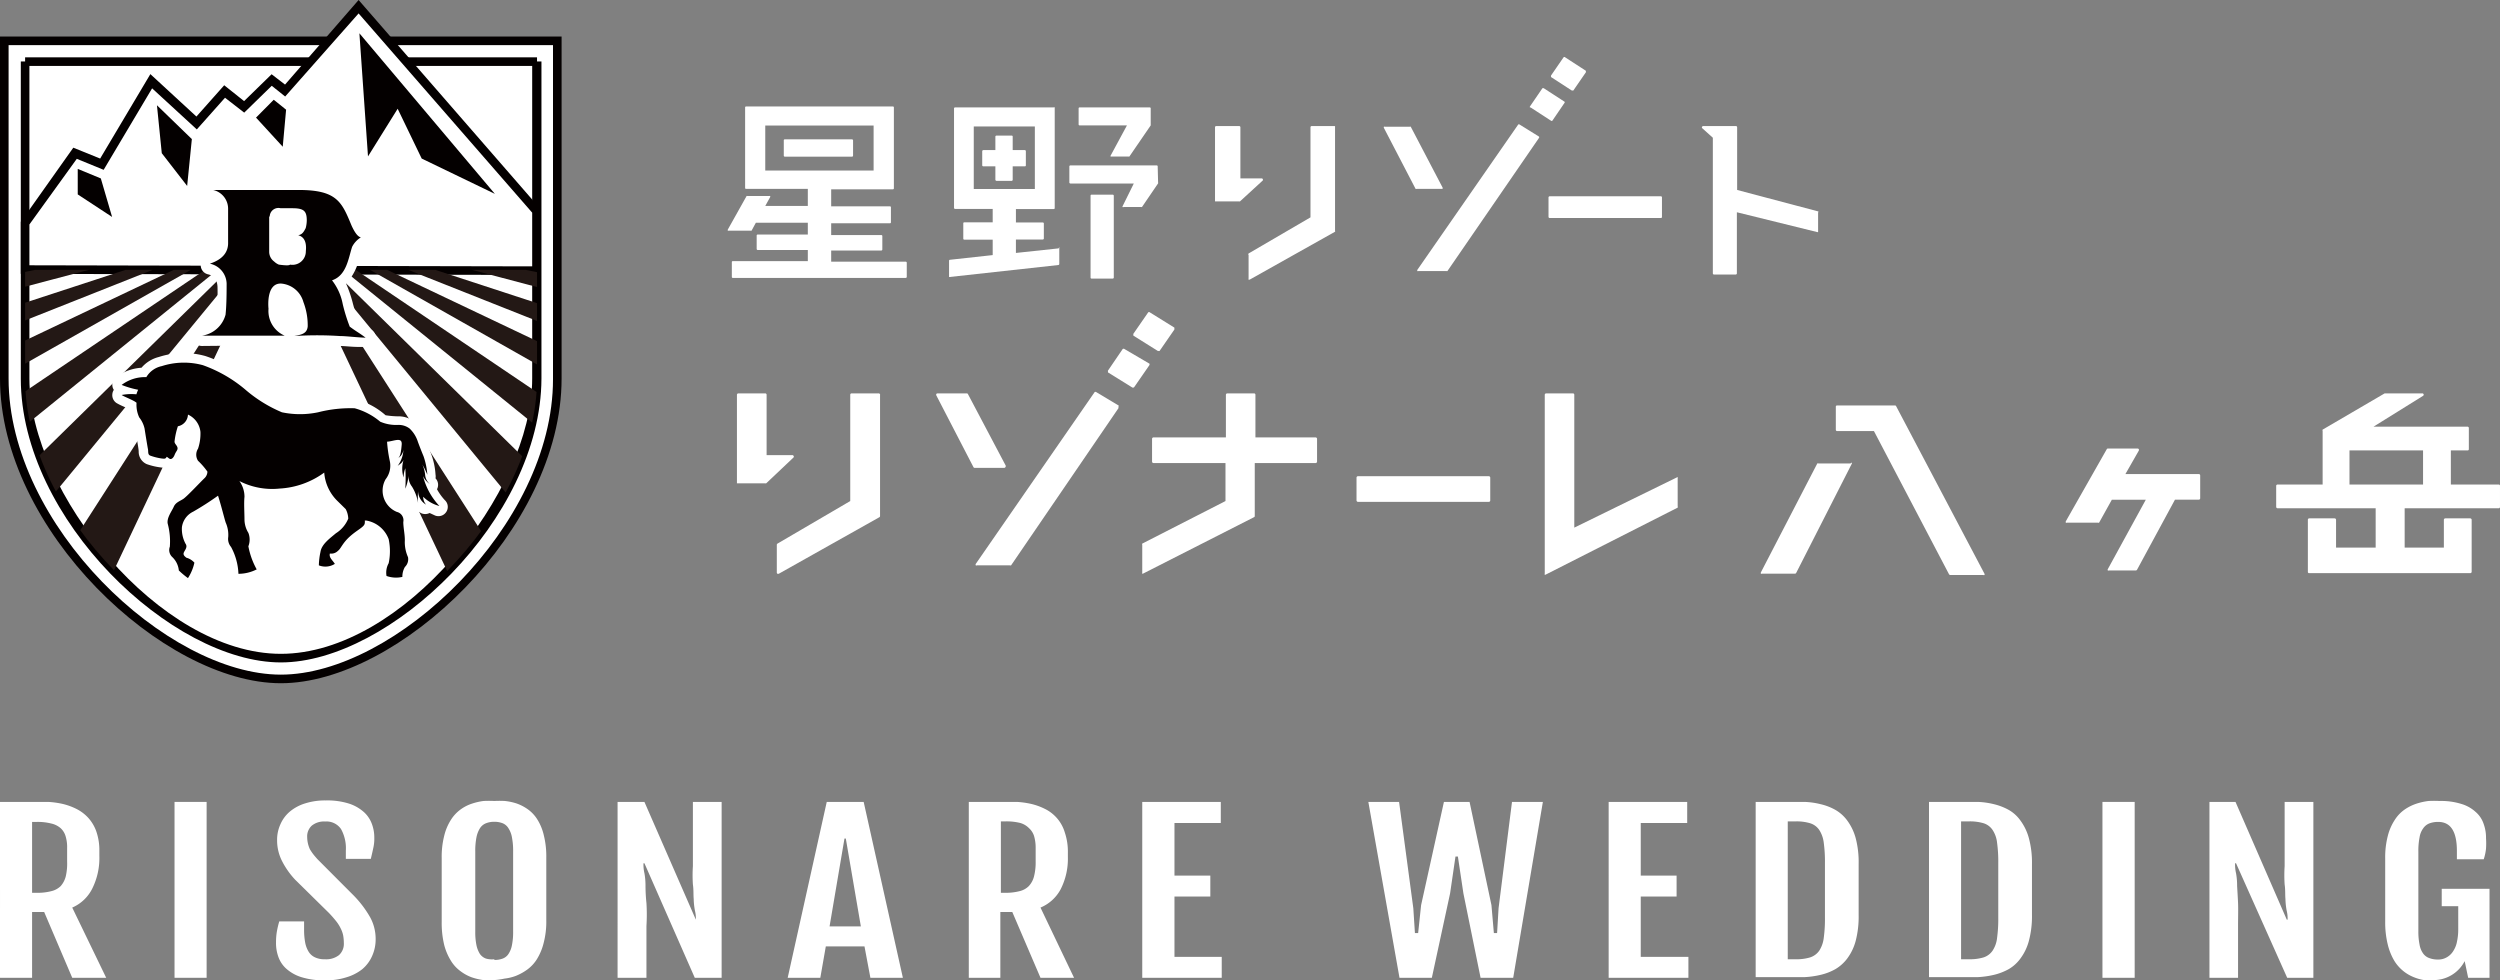 <svg height="73.022" viewBox="0 0 186.211 73.022" width="186.211" xmlns="http://www.w3.org/2000/svg" xmlns:xlink="http://www.w3.org/1999/xlink"><rect x="0" y="0" width="186.211" height="73.022" fill="#808080" stroke="none"/><clipPath id="a"><path d="m1.87 20.1v8.1c0 10.37 11.34 20.8 19.05 20.8s19.08-10.43 19.08-20.8v-8.1z" transform="translate(33.7)"/></clipPath><g transform="translate(-33.7)"><path d="m20.92 50.57c-8.62 0-20.6-11.27-20.6-22.37v-25.2h41.19v25.2c0 11.1-11.98 22.37-20.59 22.37z" fill="#fff" transform="translate(33.7)"/><path d="m20.92 50.89c-8.75 0-20.92-11.43-20.92-22.69v-25.48h41.83v25.48c0 11.26-12.17 22.69-20.91 22.69zm-20.28-47.53v24.84c0 10.94 11.8 22.05 20.28 22.05s20.27-11.11 20.27-22v-24.89z" fill="#040000" transform="translate(33.7)"/><path d="m1.87 4.59v23.61c0 10.37 11.34 20.8 19.05 20.8s19.08-10.43 19.08-20.8v-23.61z" fill="#fff" transform="translate(33.7)"/><path d="m20.92 49.34c-8.1 0-19.37-10.65-19.37-21.14v-23.62h.32v-.31h38.13v.31h.33v23.62c-.04 10.49-11.33 21.14-19.41 21.14zm-18.73-44.43v23.29c0 8.47 9.68 20.5 18.73 20.5s18.72-12 18.72-20.5v-23.29z" fill="#040000" transform="translate(33.7)"/><path d="m60.41.49 13.26 15.24v4.43l-38.1-.08v-3.46l3.7-5.19 2.01.82 3.68-6.18 3.38 3.11 2.08-2.34 1.46 1.16 2.05-2.04.98.78z" fill="#fff"/><path d="m40.29 20.48-38.74-.08v-3.88l3.91-5.52 2 .81 3.74-6.29 3.43 3.16 2.07-2.33 1.48 1.18 2.05-2 1 .77 5.48-6.3 13.58 15.61zm-38.1-.72 37.45.08v-4l-12.93-14.84-5.47 6.19-1-.8-2.05 2-1.43-1.11-2.1 2.36-3.33-3.06-3.61 6.07-2-.82-3.53 4.89z" fill="#040000" transform="translate(33.7)"/><path d="m60.47 2.48.64 9.17 2.21-3.55 1.79 3.71 5.45 2.63z" fill="#040000"/><path d="m55.01 8.17-.92-.74-1.32 1.33 1.99 2.17z" fill="#040000"/><path d="m45.39 7.84 2.6 2.52-.35 3.49-1.89-2.44z" fill="#040000"/><path d="m39.49 12.58 1.72.71.84 2.87-2.56-1.68z" fill="#040000"/><g clip-path="url(#a)" fill="#231815"><path d="m69.64 48.1-15.02-31.76 19.85 30.9z"/><path d="m83.64 44.82-29.02-28.48 24.53 29.8z"/><path d="m91.93 41.53-37.31-25.19 33.3 26.94z"/><path d="m95.67 39.59-41.05-23.25 44.47 21.14z"/><path d="m104.89 32.78-50.27-16.44 47.55 18.86z"/><path d="m107.23 30.24-52.61-13.9 54.55 11.25z"/><path d="m39.53 48.1 15.02-31.76-19.85 30.9z"/><path d="m25.53 44.82 29.02-28.48-24.53 29.8z"/><path d="m17.24 41.53 37.31-25.19-33.29 26.94z"/><path d="m13.5 39.59 41.05-23.25-44.47 21.14z"/><path d="m4.28 32.78 50.27-16.44-47.55 18.86z"/><path d="m1.94 30.24 52.61-13.9-54.55 11.25z"/></g><g transform="translate(33.7)"><path d="m26.05 24.33c.51.38.66.43 1.18.82-.49 0-1.43-.12-1.91-.12a26.08 26.08 0 0 0 -3.4 0c.52-.1.95-.17 1-.72a4.84 4.84 0 0 0 -.32-1.81 1.88 1.88 0 0 0 -1.67-1.38c-1.15-.03-.93 1.88-.93 1.88a2 2 0 0 0 1.2 2h-6.14a2.14 2.14 0 0 0 1.74-1.56c.06-.56.08-1.3.08-2.21a1.56 1.56 0 0 0 -1.25-1.59c.94-.31 1.39-.85 1.36-1.61v-2.51a1.43 1.43 0 0 0 -1.12-1.37h6.38c2.85 0 3.21.9 3.93 2.64.25.55.48.85.7.89a1.78 1.78 0 0 0 -.65.7c-.28.84-.41 2.14-1.5 2.5a4.12 4.12 0 0 1 .8 1.78 12.8 12.8 0 0 0 .52 1.67zm-6-8.2v2.64a.9.9 0 0 0 .37.71 1.12 1.12 0 0 0 .35.23c.51.07.79.07.83 0a1 1 0 0 0 1.18-1c.07-.67-.12-1.07-.57-1.19.3-.05.41-.24.56-.53a2.36 2.36 0 0 0 .08-.56c0-.7-.2-.92-1.07-.92h-.88a.65.65 0 0 0 -.81.62z" fill="#231815"/><path d="m27.23 25.84h-.57c-.46 0-1-.07-1.34-.07s-.94 0-1.4-.05a9.88 9.88 0 0 0 -1.89 0 .69.69 0 0 1 -.49-.1.67.67 0 0 1 -.34.09l-6.13.06a.69.69 0 0 1 -.19-1.36c1-.28 1.19-.73 1.25-1a16.8 16.8 0 0 0 .07-2.07c-.05-.66-.37-.83-.72-.91a.7.7 0 0 1 -.53-.65.69.69 0 0 1 .47-.69c.91-.3.9-.72.89-.93v-2.53a.71.71 0 0 0 -.61-.7.7.7 0 0 1 .19-1.37h6.35c3.17 0 3.78 1.1 4.59 3a2.66 2.66 0 0 0 .3.54.67.67 0 0 1 .46.57.69.69 0 0 1 -.39.71c-.09 0-.17.14-.32.37s-.07.25-.1.38a4.07 4.07 0 0 1 -1 2 9 9 0 0 1 .48 1.38c.13.52.33 1.11.43 1.38l.37.25c.19.12.37.24.65.45a.71.71 0 0 1 .24.8.69.69 0 0 1 -.72.45zm-6.34-4.05c-.16.07-.26.62-.21 1.1 0 1 .43 1.3.78 1.44a.41.41 0 0 1 .11.07.85.85 0 0 1 .22-.09 2.65 2.65 0 0 0 .39-.08 4 4 0 0 0 -.27-1.52c-.05-.15-.37-.92-1.02-.92zm2.68 2.48h.43c.42 0 .86.05 1.29.05a13.849 13.849 0 0 1 -.45-1.48 4.32 4.32 0 0 0 -.55-1.4.7.7 0 0 1 -.29-.64.71.71 0 0 1 .49-.55c.5-.16.68-.71.91-1.52l.15-.54a1.19 1.19 0 0 1 .08-.16 3.62 3.62 0 0 1 .22-.32 3.58 3.58 0 0 1 -.32-.61c-.68-1.61-.91-2.18-3-2.23.69.17 1 .64 1.06 1.51a.57.57 0 0 1 0 .13v.12a1.69 1.69 0 0 1 -.14.65 1.71 1.71 0 0 1 -.12.23 2.17 2.17 0 0 1 .21 1.26 1.67 1.67 0 0 1 -1.74 1.64 1.51 1.51 0 0 1 -.39 0 2.69 2.69 0 0 1 1.84 1.79 5.57 5.57 0 0 1 .32 2.07zm-6.57-4.58a2.6 2.6 0 0 1 .58 1.52 16.865 16.865 0 0 1 -.09 2.33 2.83 2.83 0 0 1 -.28.78h2.35a3.36 3.36 0 0 1 -.27-1.32 3 3 0 0 1 .51-2.11 1.47 1.47 0 0 1 .94-.47.76.76 0 0 1 -.2-.06 2.09 2.09 0 0 1 -.54-.36 1.55 1.55 0 0 1 -.58-1.21v-2.71a1.42 1.42 0 0 1 .5-1 1.51 1.51 0 0 1 .35-.2h-2.73a2.44 2.44 0 0 1 .13.62v2.57a2.11 2.11 0 0 1 -.67 1.62zm4-.69h.37a.56.56 0 0 1 .29-.05c.36 0 .42-.06.45-.38a1.62 1.62 0 0 0 0-.45.72.72 0 0 1 -.53-.72.68.68 0 0 1 .57-.65s0-.11.05-.15a.39.39 0 0 1 0-.16v-.1a1.46 1.46 0 0 0 0-.2 2.08 2.08 0 0 0 -.35 0h-1v2.6s0 .07.12.16zm-.21-2.91.01.03z" fill="#fff"/><path d="m10.16 29.37a2.72 2.72 0 0 1 .13-.34 6.47 6.47 0 0 1 -1.23-.36 2.89 2.89 0 0 1 1.84-.58 1.75 1.75 0 0 1 1.15-.82 5.38 5.38 0 0 1 3.06-.07 10.17 10.17 0 0 1 3.14 1.8 10.24 10.24 0 0 0 2.75 1.71 6.59 6.59 0 0 0 2.69 0 9.74 9.74 0 0 1 2.73-.3 5 5 0 0 1 1.9 1 3 3 0 0 0 1.32.24 1.35 1.35 0 0 1 .87.27 2.32 2.32 0 0 1 .62 1c.13.35.29.76.42 1.07a5.38 5.38 0 0 1 .28 1.37 6 6 0 0 0 -.37-.76 2.57 2.57 0 0 1 .21.8 1 1 0 0 0 .34.65 1.44 1.44 0 0 1 -.5-.59 5 5 0 0 0 1.22 2.23 2.67 2.67 0 0 1 -1.21-.69.89.89 0 0 0 .22.59 1.2 1.2 0 0 1 -.6-1 5.15 5.15 0 0 0 0 .87 3.35 3.35 0 0 0 -.45-1.21 1.24 1.24 0 0 1 -.26-.85 3.35 3.35 0 0 1 -.24 1 12.48 12.48 0 0 0 0-1.52 2 2 0 0 0 -.13.69 2.22 2.22 0 0 1 0-1.31c-.14.25-.21.26-.44.44a2.18 2.18 0 0 0 .43-1.21.86.86 0 0 1 -.39.63c.15-.13.21-.39.26-1s-.58-.25-1.09-.22a10.18 10.18 0 0 0 .2 1.42 1.64 1.64 0 0 1 -.31 1.38 1.716 1.716 0 0 0 .84 2.43.64.64 0 0 1 .48.75c0 .47.14 1 .11 1.48a2.76 2.76 0 0 0 .24 1.14.8.8 0 0 1 -.23.73 1.44 1.44 0 0 0 -.19.74 2.1 2.1 0 0 1 -1.18-.07 1.44 1.44 0 0 1 .16-.95 4.33 4.33 0 0 0 0-1.79 2.17 2.17 0 0 0 -1.68-1.39h-.1a.54.54 0 0 1 0 .18c0 .29-.53.49-1.1 1s-.68.92-.89 1.07a.7.7 0 0 1 -.61.21c-.08.31.21.5.37.77a1.32 1.32 0 0 1 -1.19.11 5.28 5.28 0 0 1 .12-1c.09-.58.69-1 1.15-1.39a2.33 2.33 0 0 0 .92-1.09 1.63 1.63 0 0 0 -.19-.71l-.6-.59a3.3 3.3 0 0 1 -1-2.13 6.2 6.2 0 0 1 -3.32 1.19 5.35 5.35 0 0 1 -3-.56 2 2 0 0 1 .38 1.18c-.05.44 0 1.23 0 1.68a1.92 1.92 0 0 0 .29 1 1.38 1.38 0 0 1 0 1 5.65 5.65 0 0 0 .62 1.72 3 3 0 0 1 -1.36.33 4.55 4.55 0 0 0 -.55-2 .92.92 0 0 1 -.21-.74 2.26 2.26 0 0 0 -.19-1.08c-.11-.34-.31-1.18-.57-2a21.42 21.42 0 0 1 -1.85 1.19 1.5 1.5 0 0 0 -.84 1.16 2.33 2.33 0 0 0 .27 1.23c.18.25-.06.48-.13.66s.08.29.19.38a1.25 1.25 0 0 1 .6.37 3.48 3.48 0 0 1 -.48 1.15 6 6 0 0 1 -.68-.57 1.59 1.59 0 0 0 -.49-1 .71.71 0 0 1 -.18-.77 5.1 5.1 0 0 0 -.16-1.72c-.08-.43.31-.93.45-1.25s.43-.41.7-.58 1.3-1.28 1.61-1.57a.7.7 0 0 0 .2-.47 5.35 5.35 0 0 0 -.7-.81.83.83 0 0 1 0-.9 3.52 3.52 0 0 0 .18-1.25 1.6 1.6 0 0 0 -.93-1.29.92.92 0 0 1 -.75.87 5.39 5.39 0 0 0 -.25 1.14c0 .17.18.27.22.45s-.11.27-.21.53-.24.33-.32.32-.16-.1-.27-.17c-.09.18-.18.15-.38.13a4.3 4.3 0 0 1 -.84-.21c-.21-.08-.14-.29-.18-.49s-.2-1.18-.25-1.52a2.06 2.06 0 0 0 -.4-.84 2.23 2.23 0 0 1 -.2-1.09c-.23-.2-.89-.43-1.11-.58a3.88 3.88 0 0 1 1.1-.05z" fill="#231815"/><path d="m13.91 43.74a.73.73 0 0 1 -.29-.07 6.43 6.43 0 0 1 -.87-.73.69.69 0 0 1 -.17-.49 1 1 0 0 0 -.26-.48 1.4 1.4 0 0 1 -.37-1.5 4.87 4.87 0 0 0 -.14-1.36 2.13 2.13 0 0 1 .38-1.45l.11-.22a1.72 1.72 0 0 1 .83-.81l.14-.08a13.219 13.219 0 0 0 1-1l.37-.37c-.15-.17-.28-.3-.36-.38a1.52 1.52 0 0 1 -.21-1.73 2.37 2.37 0 0 0 .11-.95.25.25 0 0 0 0-.08 1.46 1.46 0 0 1 -.33.22 2.64 2.64 0 0 1 -.15.5 1.09 1.09 0 0 1 .19.42 1.07 1.07 0 0 1 -.17.81.52.52 0 0 0 -.07.11 1 1 0 0 1 -1.07.77.69.69 0 0 1 -.17-.05 1.15 1.15 0 0 1 -.41 0 4.9 4.9 0 0 1 -1.07-.25 1 1 0 0 1 -.6-.93c0-.27-.21-1.28-.26-1.63a1.47 1.47 0 0 0 -.25-.5 2 2 0 0 1 -.33-1.1l-.31-.14a4.6 4.6 0 0 1 -.5-.25.7.7 0 0 1 -.31-.68.64.64 0 0 1 .11-.3.64.64 0 0 1 -.11-.31.71.71 0 0 1 .28-.65 3.59 3.59 0 0 1 1.89-.69 2.49 2.49 0 0 1 1.29-.8 6 6 0 0 1 3.47-.07 10.7 10.7 0 0 1 3.42 1.9 9.39 9.39 0 0 0 2.44 1.61 5.71 5.71 0 0 0 2.36 0l.47-.08a7.62 7.62 0 0 1 2.5-.21 5.42 5.42 0 0 1 2.23 1.19 6.48 6.48 0 0 0 .87.08 2 2 0 0 1 1.3.41 2.92 2.92 0 0 1 .84 1.29v.09c.12.33.26.69.38 1a5.37 5.37 0 0 1 .33 1.55.86.86 0 0 1 0 .28.7.7 0 0 1 .11.81 3.94 3.94 0 0 0 .59.82.68.68 0 0 1 .1.87.69.69 0 0 1 -.83.27l-.41-.19a.73.73 0 0 1 -.66 0l-.11-.08a.7.7 0 0 1 -.79-.55 3 3 0 0 0 -.15-.54.65.65 0 0 1 -.29-.04.69.69 0 0 1 -.49-.76 2.171 2.171 0 0 0 0-.26.86.86 0 0 1 -.1-.16l-.12.2a1.46 1.46 0 0 0 -.07.88 1.51 1.51 0 0 0 .59.59 1.3 1.3 0 0 1 .87 1.41 2.81 2.81 0 0 0 .05.57 4.75 4.75 0 0 1 .06.94 1.43 1.43 0 0 0 .21.59l.09.25a1.41 1.41 0 0 1 -.29 1.27c-.07.1-.08.17-.11.46a.68.68 0 0 1 -.49.6 2.82 2.82 0 0 1 -1.62-.07.71.71 0 0 1 -.45-.55 2.08 2.08 0 0 1 .25-1.4 5.73 5.73 0 0 0 -.08-1.31 1.26 1.26 0 0 0 -.69-.69 3.54 3.54 0 0 1 -.61.44 6.159 6.159 0 0 0 -.52.4 2.88 2.88 0 0 0 -.48.6 1.92 1.92 0 0 1 -.42.49h-.06a.68.68 0 0 1 -.24.93 2 2 0 0 1 -1.73.19.7.7 0 0 1 -.55-.61 7 7 0 0 1 .13-1.12 3.17 3.17 0 0 1 1.42-1.84 2.37 2.37 0 0 0 .64-.63 1.64 1.64 0 0 0 -.07-.21c-.17-.15-.34-.32-.51-.49a4.58 4.58 0 0 1 -1-1.52 6.82 6.82 0 0 1 -2.58.74h-.18a5.54 5.54 0 0 1 -2-.12.66.66 0 0 1 0 .14 8.06 8.06 0 0 0 0 1v.6a1.22 1.22 0 0 0 .19.66 1.86 1.86 0 0 1 .12 1.36 7.06 7.06 0 0 0 .54 1.43.69.69 0 0 1 -.25.89 3.56 3.56 0 0 1 -1.71.45.68.68 0 0 1 -.71-.66 4 4 0 0 0 -.44-1.68 1.61 1.61 0 0 1 -.22-1.24 4.76 4.76 0 0 0 -.18-.7 3.946 3.946 0 0 0 -.17-.6c-.07-.26-.08-.31-.13-.47l-.7.42-.39.24c-.32.2-.51.42-.52.59a2.21 2.21 0 0 0 .14.81 1 1 0 0 1 .14 1 2.33 2.33 0 0 1 .47.39.67.67 0 0 1 .18.44 3 3 0 0 1 -.61 1.49.83.83 0 0 1 -.69.37zm3.8-3.6a.5.5 0 0 0 .05.13.43.43 0 0 1 0 .07.91.91 0 0 0 0-.38s-.05-.09-.08-.14a.9.9 0 0 1 .03.32zm9.44-2.14h.19a3.23 3.23 0 0 1 2 1.31 3.21 3.21 0 0 1 0-.54v-.05h-.07a2.57 2.57 0 0 1 -1.39-1.68 2.62 2.62 0 0 1 .28-1.8 1 1 0 0 0 .2-.9l-.06-.34a8.36 8.36 0 0 1 -.15-1.22.7.7 0 0 1 .28-.56 1.5 1.5 0 0 1 -.61-.28 3.94 3.94 0 0 0 -1.56-.88 6.71 6.71 0 0 0 -2 .2l-.49.09a7.33 7.33 0 0 1 -3 0 10.76 10.76 0 0 1 -2.94-1.9 9.49 9.49 0 0 0 -2.88-1.6 4.61 4.61 0 0 0 -2.63.05c-.55.19-.59.25-.8.56a.69.69 0 0 1 -.54.31.67.67 0 0 1 0 .52 2 2 0 0 0 -.09.25l-.06.13a.66.66 0 0 1 .09.33 2 2 0 0 0 .09.7 2.67 2.67 0 0 1 .5 1.11c.05.33.2 1.29.24 1.48a.15.15 0 0 1 0 .07l.32.07a.47.47 0 0 1 .2-.1.39.39 0 0 1 .19 0 1 1 0 0 1 -.16-.33 3.11 3.11 0 0 1 .25-1.22l.07-.21a.71.71 0 0 1 .48-.47c.08 0 .24-.1.24-.19a.68.68 0 0 1 1-.62 2.26 2.26 0 0 1 1.22 1.87 3.51 3.51 0 0 1 -.25 1.55.5.5 0 0 0 0 .16 7.8 7.8 0 0 1 .72.85.68.68 0 0 1 .12.44 1.37 1.37 0 0 1 -.41.93c-.1.09-.26.26-.45.46l-.56.56c.39-.23.83-.51 1.14-.74a.68.68 0 0 1 .63-.12.7.7 0 0 1 .45.45c.17.51.31 1 .42 1.44l.1.37v-.46a9.46 9.46 0 0 1 0-1.21 1.32 1.32 0 0 0 -.26-.67.75.75 0 0 1 .08-.86.7.7 0 0 1 .8-.18 4.59 4.59 0 0 0 2.6.49h.18a5.36 5.36 0 0 0 2.84-1 .7.7 0 0 1 .74 0 .68.68 0 0 1 .35.64 2.73 2.73 0 0 0 .82 1.61l.59.57a.66.66 0 0 1 .17.24 3.2 3.2 0 0 1 .24.72l.08-.08a.68.68 0 0 1 .45-.32zm3.58-3.65a.6.6 0 0 1 .08-.16q-.07-.16-.15-.36v.06a.54.54 0 0 1 .07.48z" fill="#fff"/><path d="m26.05 24.33c.51.38.66.43 1.18.82-.49 0-1.43-.12-1.91-.12a26.08 26.08 0 0 0 -3.4 0c.52-.1.95-.17 1-.72a4.84 4.84 0 0 0 -.32-1.81 1.88 1.88 0 0 0 -1.67-1.38c-1.15-.03-.93 1.88-.93 1.88a2 2 0 0 0 1.2 2h-6.14a2.14 2.14 0 0 0 1.74-1.56c.06-.56.08-1.3.08-2.21a1.56 1.56 0 0 0 -1.25-1.59c.94-.31 1.39-.85 1.36-1.61v-2.51a1.43 1.43 0 0 0 -1.12-1.37h6.38c2.85 0 3.21.9 3.93 2.64.25.55.48.85.7.89a1.78 1.78 0 0 0 -.65.7c-.28.84-.41 2.14-1.5 2.5a4.12 4.12 0 0 1 .8 1.78 12.8 12.8 0 0 0 .52 1.67zm-6-8.2v2.64a.9.9 0 0 0 .37.71 1.12 1.12 0 0 0 .35.23c.51.07.79.07.83 0a1 1 0 0 0 1.18-1c.07-.67-.12-1.07-.57-1.19.3-.05.41-.24.56-.53a2.36 2.36 0 0 0 .08-.56c0-.7-.2-.92-1.07-.92h-.88a.65.65 0 0 0 -.81.62z" fill="#040000"/><path d="m10.16 29.37a2.72 2.72 0 0 1 .13-.34 6.47 6.47 0 0 1 -1.23-.36 2.89 2.89 0 0 1 1.84-.58 1.75 1.75 0 0 1 1.15-.82 5.38 5.38 0 0 1 3.06-.07 10.17 10.17 0 0 1 3.14 1.8 10.24 10.24 0 0 0 2.75 1.71 6.59 6.59 0 0 0 2.69 0 9.74 9.74 0 0 1 2.73-.3 5 5 0 0 1 1.9 1 3 3 0 0 0 1.32.24 1.35 1.35 0 0 1 .87.27 2.32 2.32 0 0 1 .62 1c.13.35.29.76.42 1.07a5.38 5.38 0 0 1 .28 1.37 6 6 0 0 0 -.37-.76 2.57 2.57 0 0 1 .21.8 1 1 0 0 0 .34.65 1.44 1.44 0 0 1 -.5-.59 5 5 0 0 0 1.22 2.23 2.67 2.67 0 0 1 -1.21-.69.89.89 0 0 0 .22.59 1.2 1.2 0 0 1 -.6-1 5.15 5.15 0 0 0 0 .87 3.35 3.35 0 0 0 -.45-1.21 1.24 1.24 0 0 1 -.26-.85 3.35 3.35 0 0 1 -.24 1 12.48 12.48 0 0 0 0-1.52 2 2 0 0 0 -.13.69 2.22 2.22 0 0 1 0-1.31c-.14.25-.21.26-.44.44a2.18 2.18 0 0 0 .43-1.21.86.86 0 0 1 -.39.63c.15-.13.21-.39.26-1s-.58-.25-1.09-.22a10.18 10.18 0 0 0 .2 1.42 1.64 1.64 0 0 1 -.31 1.38 1.716 1.716 0 0 0 .84 2.43.64.64 0 0 1 .48.75c0 .47.14 1 .11 1.48a2.76 2.76 0 0 0 .24 1.14.8.8 0 0 1 -.23.73 1.44 1.44 0 0 0 -.19.74 2.1 2.1 0 0 1 -1.18-.07 1.44 1.44 0 0 1 .16-.95 4.33 4.33 0 0 0 0-1.79 2.17 2.17 0 0 0 -1.68-1.39h-.1a.54.54 0 0 1 0 .18c0 .29-.53.49-1.1 1s-.68.92-.89 1.07a.7.7 0 0 1 -.61.21c-.08.31.21.5.37.77a1.32 1.32 0 0 1 -1.19.11 5.28 5.28 0 0 1 .12-1c.09-.58.69-1 1.15-1.39a2.33 2.33 0 0 0 .92-1.09 1.63 1.63 0 0 0 -.19-.71l-.6-.59a3.3 3.3 0 0 1 -1-2.13 6.2 6.2 0 0 1 -3.32 1.19 5.35 5.35 0 0 1 -3-.56 2 2 0 0 1 .38 1.18c-.05.44 0 1.23 0 1.68a1.92 1.92 0 0 0 .29 1 1.38 1.38 0 0 1 0 1 5.65 5.65 0 0 0 .62 1.72 3 3 0 0 1 -1.36.33 4.55 4.55 0 0 0 -.55-2 .92.92 0 0 1 -.21-.74 2.26 2.26 0 0 0 -.19-1.08c-.11-.34-.31-1.18-.57-2a21.42 21.42 0 0 1 -1.85 1.19 1.5 1.5 0 0 0 -.84 1.16 2.33 2.33 0 0 0 .27 1.23c.18.25-.06.48-.13.66s.08.29.19.38a1.25 1.25 0 0 1 .6.37 3.48 3.48 0 0 1 -.48 1.15 6 6 0 0 1 -.68-.57 1.59 1.59 0 0 0 -.49-1 .71.71 0 0 1 -.18-.77 5.1 5.1 0 0 0 -.16-1.72c-.08-.43.31-.93.45-1.25s.43-.41.7-.58 1.3-1.28 1.61-1.57a.7.7 0 0 0 .2-.47 5.35 5.35 0 0 0 -.7-.81.83.83 0 0 1 0-.9 3.52 3.52 0 0 0 .18-1.25 1.6 1.6 0 0 0 -.93-1.29.92.92 0 0 1 -.75.87 5.39 5.39 0 0 0 -.25 1.14c0 .17.18.27.22.45s-.11.27-.21.53-.24.33-.32.32-.16-.1-.27-.17c-.09.18-.18.15-.38.13a4.3 4.3 0 0 1 -.84-.21c-.21-.08-.14-.29-.18-.49s-.2-1.18-.25-1.52a2.06 2.06 0 0 0 -.4-.84 2.23 2.23 0 0 1 -.2-1.09c-.23-.2-.89-.43-1.11-.58a3.88 3.88 0 0 1 1.1-.05z" fill="#040000"/></g><g fill="#fff"><path d="m99.42 9.39h-1.72a.09.09 0 0 0 -.09.09v6.71l-4.61 2.69a.1.1 0 0 0 0 .12v1.75a.1.1 0 0 0 0 .08h.08l6.36-3.57a.07.07 0 0 0 0-.07v-7.71a.09.09 0 0 0 -.02-.09z" transform="translate(33.7)"/><path d="m107.45 14.06a.14.14 0 0 0 0-.09l-2.37-4.53a.1.1 0 0 0 -.08 0h-1.85a.07.07 0 0 0 -.07 0 .1.1 0 0 0 0 .09l2.36 4.54a.08.08 0 0 0 .07 0h1.88a.1.1 0 0 0 .06-.01z" transform="translate(33.7)"/><path d="m114.61 10.16-1.42-.88a.08.08 0 0 0 -.11 0l-7.51 10.82a.14.14 0 0 0 0 .09.09.09 0 0 0 .08 0h2.09a.11.11 0 0 0 .07 0l6.83-9.93a.1.1 0 0 0 0-.07.075.075 0 0 0 -.03-.03z" transform="translate(33.7)"/><path d="m114 8 1.54 1a.09.09 0 0 0 .08 0l.92-1.35a.08.08 0 0 0 0-.07l-1.54-1a.11.11 0 0 0 -.12 0l-.93 1.36a.13.13 0 0 0 0 .06.07.07 0 0 0 .05 0z" transform="translate(33.7)"/><path d="m115.53 5.74 1.54 1h.05a.09.09 0 0 0 .07 0l.93-1.35a.07.07 0 0 0 0-.06.07.07 0 0 0 0-.06l-1.54-1a.08.08 0 0 0 -.12 0l-.93 1.35a.17.17 0 0 0 0 .07s-.02.03 0 .05z" transform="translate(33.7)"/><path d="m123.71 14.62h-8.28a.09.09 0 0 0 -.09.08v1.45a.09.09 0 0 0 .09.09h8.28a.08.08 0 0 0 .08-.09v-1.45a.08.08 0 0 0 -.08-.08z" transform="translate(33.7)"/><path d="m135.44 15.75-6.05-1.6v-4.67a.09.09 0 0 0 -.09-.09h-2.44a.08.08 0 0 0 -.08.06.07.07 0 0 0 0 .09l.8.72v10.1a.09.09 0 0 0 .09.09h1.61a.09.09 0 0 0 .09-.09v-4.55l6 1.48h.05v-1.46a.08.08 0 0 0 .02-.08z" transform="translate(33.7)"/><path d="m94.06 13.44a.1.1 0 0 0 0-.09.08.08 0 0 0 -.08-.06h-1.59v-3.81a.09.09 0 0 0 -.09-.09h-1.72a.09.09 0 0 0 -.08.09v5.52h1.8a.07.07 0 0 0 .06 0z" transform="translate(33.7)"/><path d="m92.16 10.38h5a.08.08 0 0 1 .08.08v1.13a.08.08 0 0 1 -.08.08h-5a.08.08 0 0 1 -.08-.08v-1.14a.07.07 0 0 1 .08-.07z"/><path d="m80.41 9.34h3.53l-1.21 2.24a.06.06 0 0 0 0 .08.09.09 0 0 0 .06 0h1.27a.07.07 0 0 0 .06 0l1.59-2.32v-.06-1.21a.07.07 0 0 0 -.06-.07h-5.24a.07.07 0 0 0 -.07.07v1.2a.07.07 0 0 0 .07.07z" transform="translate(33.7)"/><path d="m86.23 12.39a.07.07 0 0 0 -.07-.07h-6.43a.08.08 0 0 0 -.08.07v1.21a.09.09 0 0 0 .08.07h4.72l-.83 1.68a.049.049 0 1 0 .07.07h1.31a.09.09 0 0 0 .06 0l1.2-1.76a.07.07 0 0 0 0-.06z" transform="translate(33.7)"/><path d="m67.46 19.49h-5.55v-.83h3.74a.08.08 0 0 0 .07-.08v-1a.07.07 0 0 0 -.07-.07h-3.74v-.88h4.37a.07.07 0 0 0 .08-.07v-1.12a.07.07 0 0 0 -.08-.07h-4.37v-1.27h4.6a.07.07 0 0 0 .07-.07v-6.03a.07.07 0 0 0 -.07-.07h-10.94a.07.07 0 0 0 -.07.07v6a.07.07 0 0 0 .07.07h4.6v1.27h-3.17l.37-.67v-.07a.08.08 0 0 0 -.06 0h-1.64a.08.08 0 0 0 -.06 0l-1.4 2.5a.11.11 0 0 0 0 .08.08.08 0 0 0 .07 0h1.63a.09.09 0 0 0 .07 0l.32-.59h3.87v.88h-3.74a.07.07 0 0 0 -.07.07v1a.08.08 0 0 0 .07.08h3.74v.83h-5.58a.07.07 0 0 0 -.08.07v1.11a.07.07 0 0 0 .08.07h12.87a.08.08 0 0 0 .08-.07v-1.07a.08.08 0 0 0 -.08-.07zm-2.39-10.14v3.35h-8.07v-3.35z" transform="translate(33.7)"/><path d="m78.85 18.5-3.18.34v-1h2a.08.08 0 0 0 .08-.07v-1.13a.08.08 0 0 0 -.08-.07h-2v-1h2.81a.07.07 0 0 0 .08-.07v-7.5a.07.07 0 0 0 -.08 0h-7.35a.08.08 0 0 0 -.07.07v7.42a.08.08 0 0 0 .07.07h2.81v1h-2.12a.07.07 0 0 0 -.07.07v1.15a.07.07 0 0 0 .07.07h2.12v1.15l-3.19.35a.07.07 0 0 0 -.06.07v1.21h.05l8.09-.89a.08.08 0 0 0 .07-.08v-1.2a.14.14 0 0 0 0-.06zm-1.77-9.08v4.66h-4.55v-4.66z" transform="translate(33.7)"/><path d="m115 14.5h1.58a.08.08 0 0 1 .08.08v6.09a.08.08 0 0 1 -.08.08h-1.58a.07.07 0 0 1 -.07-.07v-6.1a.07.07 0 0 1 .07-.08z"/><path d="m73.24 12.39h.9v1a.09.09 0 0 0 .08.08h1.14a.08.08 0 0 0 .07-.08v-1h.9a.07.07 0 0 0 .08-.07v-1.06a.08.08 0 0 0 -.08-.08h-.9v-1a.07.07 0 0 0 -.07-.08h-1.14a.08.08 0 0 0 -.08.08v1h-.9a.09.09 0 0 0 -.08.08v1.06a.08.08 0 0 0 .08.07z" transform="translate(33.7)"/><path d="m65.43 29.3h-2a.1.1 0 0 0 -.1.1v7.92l-5.42 3.17a.11.11 0 0 0 -.05.09v2.07a.12.12 0 0 0 .05.09h.09l7.49-4.21a.1.1 0 0 0 .06-.09v-9a.11.11 0 0 0 -.12-.14z" transform="translate(33.7)"/><path d="m124.94 35.54-7.68 3.76v-9.9a.1.1 0 0 0 -.1-.1h-2a.11.11 0 0 0 -.1.1v13.32a.11.11 0 0 0 0 .09h.05l9.85-5a.09.09 0 0 0 0-.09v-2.09a.09.09 0 0 0 0-.08z" transform="translate(33.7)"/><path d="m74.81 34.85a.139.139 0 0 0 .1-.17l-2.81-5.32a.1.1 0 0 0 -.1-.06h-2.17a.11.11 0 0 0 -.09.05.12.12 0 0 0 0 .1l2.77 5.35a.11.11 0 0 0 .09.05z" transform="translate(33.7)"/><path d="m83.33 30.21-1.67-1a.1.1 0 0 0 -.13 0l-8.85 12.79a.11.11 0 0 0 0 .11.09.09 0 0 0 .09 0h2.45a.13.13 0 0 0 .09 0l8-11.71a.534.534 0 0 1 .02-.19z" transform="translate(33.7)"/><path d="m137.84 34.52h-2.39a.11.11 0 0 0 -.09 0l-4.2 8.11a.12.12 0 0 0 0 .1.09.09 0 0 0 .08 0h2.46a.11.11 0 0 0 .09-.06l4.13-8.11a.09.09 0 0 0 0-.1.1.1 0 0 0 -.08.06z" transform="translate(33.7)"/><path d="m141.23 30.25a.09.09 0 0 0 -.08-.05h-4.31a.09.09 0 0 0 -.1.1v1.7a.1.1 0 0 0 .1.11h2.74l5.59 10.66a.13.13 0 0 0 .09.06h2.46a.11.11 0 0 0 .09 0 .09.09 0 0 0 0-.1z" transform="translate(33.7)"/><path d="m85.62 27.15a.07.07 0 0 0 0-.06l-1.86-1.09a.11.11 0 0 0 -.14 0l-1.09 1.6a.07.07 0 0 0 0 .07.16.16 0 0 0 0 .07l1.82 1.13h.06a.1.1 0 0 0 .08-.05l1.1-1.59a.11.11 0 0 0 .03-.08z" transform="translate(33.7)"/><path d="m84.42 25 1.82 1.14h.05a.09.09 0 0 0 .08 0l1.1-1.59a.12.12 0 0 0 0-.08.1.1 0 0 0 0-.07l-1.82-1.13a.09.09 0 0 0 -.13 0l-1.1 1.59a.11.11 0 0 0 0 .08.1.1 0 0 0 0 .06z" transform="translate(33.7)"/><path d="m98 32.58h-4.49v-3.18a.1.1 0 0 0 -.1-.1h-2a.11.11 0 0 0 -.1.1v3.18h-5.4a.11.11 0 0 0 -.1.1v1.71a.11.11 0 0 0 .1.1h5.37v2.83l-6.2 3.17a.11.11 0 0 0 0 .09v2.07a.09.09 0 0 0 0 .08h.05l8.28-4.21a.09.09 0 0 0 .05-.09v-3.94h4.54a.11.11 0 0 0 .1-.1v-1.71a.11.11 0 0 0 -.1-.1z" transform="translate(33.7)"/><path d="m163.8 35.31h-5.49l1-1.75a.17.17 0 0 0 0-.1.11.11 0 0 0 -.09-.05h-2.22a.09.09 0 0 0 -.08.05l-3.05 5.37a.17.17 0 0 0 0 .1.1.1 0 0 0 .09 0h2.3a.11.11 0 0 0 .09 0l.95-1.71h2.53l-2.83 5.17a.09.09 0 0 0 0 .1.11.11 0 0 0 .09 0h2a.11.11 0 0 0 .09-.06l2.82-5.21h1.78a.11.11 0 0 0 .1-.1v-1.71a.11.11 0 0 0 -.08-.1z" transform="translate(33.7)"/><path d="m186.11 36.09h-3.56v-2.54h1.24a.09.09 0 0 0 .1-.1v-1.57a.1.1 0 0 0 -.1-.1h-7l3.68-2.29a.1.1 0 0 0 -.05-.19h-2.8l-4.62 2.7a.09.09 0 0 0 0 .09v4h-3.36a.1.1 0 0 0 -.1.1v1.57a.11.11 0 0 0 .1.1h7.31v2.93h-2.95v-2.08a.11.11 0 0 0 -.1-.1h-1.9a.1.1 0 0 0 -.1.1v3.88a.09.09 0 0 0 .1.1h12a.1.1 0 0 0 .1-.1v-3.88a.11.11 0 0 0 -.1-.1h-1.87a.11.11 0 0 0 -.1.1v2.08h-2.92v-2.93h7a.1.1 0 0 0 .1-.1v-1.57a.09.09 0 0 0 -.1-.1zm-5.63 0h-5.48v-2.54h5.48z" transform="translate(33.7)"/><rect height="1.91" rx=".1" width="9.96" x="134.74" y="35.47"/><g transform="translate(33.7)"><path d="m59.11 34.07a.09.09 0 0 0 0-.11.1.1 0 0 0 -.11-.06h-1.9v-4.5a.1.1 0 0 0 -.1-.1h-2a.11.11 0 0 0 -.11.1v6.6h2.11a.09.09 0 0 0 .07 0z"/><path d="m0 59.73h3.6a6.558 6.558 0 0 1 1.07.15 4.77 4.77 0 0 1 1 .36 3.09 3.09 0 0 1 .88.65 3 3 0 0 1 .61 1 4.25 4.25 0 0 1 .24 1.52v.33a5.09 5.09 0 0 1 -.52 2.43 3 3 0 0 1 -1.5 1.43l2.53 5.23h-2.53l-2.09-4.9h-.9v4.9h-2.39zm2.75 6.77a4 4 0 0 0 1.06-.12 1.48 1.48 0 0 0 .71-.38 1.75 1.75 0 0 0 .38-.73 4.24 4.24 0 0 0 .1-1.1v-1a2.79 2.79 0 0 0 -.11-.87 1.31 1.31 0 0 0 -.37-.61 1.59 1.59 0 0 0 -.7-.35 4.16 4.16 0 0 0 -1.09-.12h-.34v5.28z"/><path d="m13 59.73h2.39v13.1h-2.39z"/><path d="m20.56 70.18a4.75 4.75 0 0 1 .06-.78 7 7 0 0 1 .18-.77h1.85v.64a5.12 5.12 0 0 0 .08.93 2 2 0 0 0 .26.69 1.08 1.08 0 0 0 .48.42 1.61 1.61 0 0 0 .73.14 1.55 1.55 0 0 0 1.05-.31 1.13 1.13 0 0 0 .36-.91 3.24 3.24 0 0 0 -.05-.56 2.08 2.08 0 0 0 -.18-.51 2.85 2.85 0 0 0 -.33-.53c-.15-.19-.33-.4-.55-.63l-2.5-2.46a6 6 0 0 1 -1-1.42 3.38 3.38 0 0 1 -.36-1.53 2.77 2.77 0 0 1 .25-1.2 2.58 2.58 0 0 1 .7-.94 3.27 3.27 0 0 1 1.14-.61 4.9 4.9 0 0 1 1.54-.22 5.37 5.37 0 0 1 1.74.24 3.09 3.09 0 0 1 1.12.65 2.22 2.22 0 0 1 .58.89 2.87 2.87 0 0 1 .17 1 3.12 3.12 0 0 1 -.08.78c-.05.24-.11.5-.18.79h-1.86v-.62a2.94 2.94 0 0 0 -.36-1.6 1.31 1.31 0 0 0 -1.18-.56 1.44 1.44 0 0 0 -1 .31 1.08 1.08 0 0 0 -.34.84 2.239 2.239 0 0 0 .2.91 3.75 3.75 0 0 0 .24.36c.09.12.2.24.31.37l2.78 2.79a7.85 7.85 0 0 1 1.17 1.57 3.36 3.36 0 0 1 .4 1.6 3 3 0 0 1 -.26 1.26 2.69 2.69 0 0 1 -.75 1 3.51 3.51 0 0 1 -1.19.6 5 5 0 0 1 -1.56.22 5.67 5.67 0 0 1 -1.78-.24 3.07 3.07 0 0 1 -1.12-.63 2.14 2.14 0 0 1 -.59-.89 3 3 0 0 1 -.17-1.08z"/><path d="m36.82 73h-.82a4.691 4.691 0 0 1 -.88-.21 3.24 3.24 0 0 1 -.83-.46 2.69 2.69 0 0 1 -.71-.78 4.22 4.22 0 0 1 -.5-1.19 7 7 0 0 1 -.18-1.69v-4.74a6.35 6.35 0 0 1 .19-1.69 3.88 3.88 0 0 1 .5-1.18 2.81 2.81 0 0 1 .72-.77 3 3 0 0 1 .84-.43 4.55 4.55 0 0 1 .87-.2 7.771 7.771 0 0 1 .8 0 7.281 7.281 0 0 1 .78 0 4.25 4.25 0 0 1 .86.18 3.34 3.34 0 0 1 .84.43 2.63 2.63 0 0 1 .7.73 3.84 3.84 0 0 1 .5 1.19 6.51 6.51 0 0 1 .19 1.71v4.64a6.24 6.24 0 0 1 -.19 1.67 4.22 4.22 0 0 1 -.5 1.22 2.79 2.79 0 0 1 -.73.79 4 4 0 0 1 -.83.46 3.48 3.48 0 0 1 -.86.21 5.519 5.519 0 0 1 -.76.11zm0-1.5a1.68 1.68 0 0 0 .62-.1.89.89 0 0 0 .43-.34 1.77 1.77 0 0 0 .26-.65 4.82 4.82 0 0 0 .09-1v-6a5.2 5.2 0 0 0 -.09-1.05 1.8 1.8 0 0 0 -.26-.67.9.9 0 0 0 -.43-.37 1.67 1.67 0 0 0 -.62-.11 1.64 1.64 0 0 0 -.62.11.94.94 0 0 0 -.45.37 2 2 0 0 0 -.26.67 5.2 5.2 0 0 0 -.09 1.05v6a4.82 4.82 0 0 0 .09 1 2 2 0 0 0 .26.65.94.94 0 0 0 .45.34 1.65 1.65 0 0 0 .62.05z"/><path d="m46 59.73h2l3.83 8.77a2.417 2.417 0 0 0 -.07-.68 5.287 5.287 0 0 1 -.09-.86c-.03-.32 0-.68-.06-1.08a10.4 10.4 0 0 1 0-1.37v-4.78h2.14v13.1h-2l-3.75-8.53h-.07a2.763 2.763 0 0 0 .07.74 5.186 5.186 0 0 1 .08.95 12.392 12.392 0 0 0 .07 1.27 14.014 14.014 0 0 1 0 1.72v3.85h-2.15z"/><path d="m61.58 59.73h2.75l2.92 13.1h-2.42l-.44-2.34h-2.88l-.41 2.34h-2.43zm2.54 9.27-1.12-6.54h-.1l-1.11 6.54z"/><path d="m72.16 59.73h3.59a6.44 6.44 0 0 1 1.06.15 4.66 4.66 0 0 1 1 .36 2.86 2.86 0 0 1 1.5 1.76 4.5 4.5 0 0 1 .23 1.52v.33a5 5 0 0 1 -.54 2.39 3 3 0 0 1 -1.5 1.36l2.5 5.23h-2.5l-2.1-4.9h-.89v4.9h-2.35zm2.71 6.77a4.07 4.07 0 0 0 1.06-.12 1.44 1.44 0 0 0 .7-.38 1.65 1.65 0 0 0 .39-.73 4.24 4.24 0 0 0 .12-1.1v-1a3.12 3.12 0 0 0 -.11-.87 1.32 1.32 0 0 0 -.38-.61 1.5 1.5 0 0 0 -.65-.39 4.21 4.21 0 0 0 -1.09-.12h-.36v5.32z"/><path d="m85.08 59.73h5.85v1.57h-3.45v3.92h2.67v1.56h-2.67v4.49h3.52v1.56h-5.92z"/><path d="m101.92 59.73h2.29l1.06 7.92.12 1.85h.24l.22-2.08 1.7-7.69h1.91l1.63 7.69.18 2.08h.24l.11-1.85 1-7.92h2.3l-2.21 13.1h-2.43l-1.28-6.29-.41-2.74h-.18l-.4 2.74-1.36 6.29h-2.41z"/><path d="m119.82 59.73h5.85v1.57h-3.46v3.92h2.67v1.56h-2.67v4.49h3.55v1.56h-5.94z"/><path d="m130.77 59.73h3.66a5.789 5.789 0 0 1 1.18.17 4.11 4.11 0 0 1 1.09.42 2.86 2.86 0 0 1 .9.81 3.93 3.93 0 0 1 .62 1.3 7 7 0 0 1 .22 1.92v3.8a7.17 7.17 0 0 1 -.22 1.93 3.84 3.84 0 0 1 -.62 1.3 3 3 0 0 1 -.9.81 4.11 4.11 0 0 1 -1.09.42 6.58 6.58 0 0 1 -1.18.17h-3.66zm3 11.72a3.49 3.49 0 0 0 1.06-.14 1.34 1.34 0 0 0 .67-.49 2.25 2.25 0 0 0 .34-.95 10.589 10.589 0 0 0 .09-1.52v-4.07a10.589 10.589 0 0 0 -.09-1.52 2.25 2.25 0 0 0 -.34-.95 1.28 1.28 0 0 0 -.67-.49 3.49 3.49 0 0 0 -1.06-.14h-.61v10.27z"/><path d="m143.68 59.73h3.65a5.89 5.89 0 0 1 1.19.17 4.39 4.39 0 0 1 1.09.42 2.73 2.73 0 0 1 .89.81 3.93 3.93 0 0 1 .62 1.3 7 7 0 0 1 .23 1.92v3.8a7.13 7.13 0 0 1 -.23 1.93 3.839 3.839 0 0 1 -.62 1.3 2.85 2.85 0 0 1 -.89.81 4.39 4.39 0 0 1 -1.09.42 6.69 6.69 0 0 1 -1.19.17h-3.65zm3 11.72a3.56 3.56 0 0 0 1.07-.14 1.31 1.31 0 0 0 .66-.49 2.12 2.12 0 0 0 .34-.95 10.589 10.589 0 0 0 .09-1.52v-4.07a10.591 10.591 0 0 0 -.09-1.52 2.12 2.12 0 0 0 -.34-.95 1.26 1.26 0 0 0 -.66-.49 3.56 3.56 0 0 0 -1.07-.14h-.61v10.27z"/><path d="m156.6 59.73h2.4v13.1h-2.4z"/><path d="m164.57 59.73h1.94l3.82 8.77h.06a2.417 2.417 0 0 0 -.07-.68 5.286 5.286 0 0 1 -.09-.86c-.03-.32 0-.68-.06-1.08a10.4 10.4 0 0 1 0-1.37v-4.78h2.14v13.1h-1.95l-3.81-8.53h-.07a2.763 2.763 0 0 0 .07.74 5.186 5.186 0 0 1 .08.95c.02.36.05.79.07 1.27s0 1.06 0 1.72v3.85h-2.13z"/><path d="m181.19 73a5.421 5.421 0 0 1 -.64 0 3.47 3.47 0 0 1 -.77-.22 3 3 0 0 1 -1.45-1.23 4.42 4.42 0 0 1 -.48-1.2 6.91 6.91 0 0 1 -.19-1.69v-4.73a6.31 6.31 0 0 1 .2-1.69 3.89 3.89 0 0 1 .52-1.18 2.73 2.73 0 0 1 .74-.77 3.52 3.52 0 0 1 .87-.43 4.85 4.85 0 0 1 .9-.2 8 8 0 0 1 .82 0 5.07 5.07 0 0 1 1.62.22 2.7 2.7 0 0 1 1.07.6 2 2 0 0 1 .59.88 3 3 0 0 1 .18 1.07 6 6 0 0 1 0 .78 3.757 3.757 0 0 1 -.17.79h-2v-.62c0-1.44-.46-2.16-1.39-2.16a1.82 1.82 0 0 0 -.66.11 1 1 0 0 0 -.46.37 1.52 1.52 0 0 0 -.27.67 5.2 5.2 0 0 0 -.09 1.05v5.94a4.818 4.818 0 0 0 .09 1 1.55 1.55 0 0 0 .26.65.94.94 0 0 0 .46.35 1.76 1.76 0 0 0 .65.11 1.25 1.25 0 0 0 .68-.18 1.32 1.32 0 0 0 .47-.47 1.9 1.9 0 0 0 .27-.7 4.191 4.191 0 0 0 .09-.89v-1.73h-1.23v-1.3h3.56v6.63h-1.59l-.26-1.24a2.61 2.61 0 0 1 -2.39 1.41z"/></g></g></g></svg>
